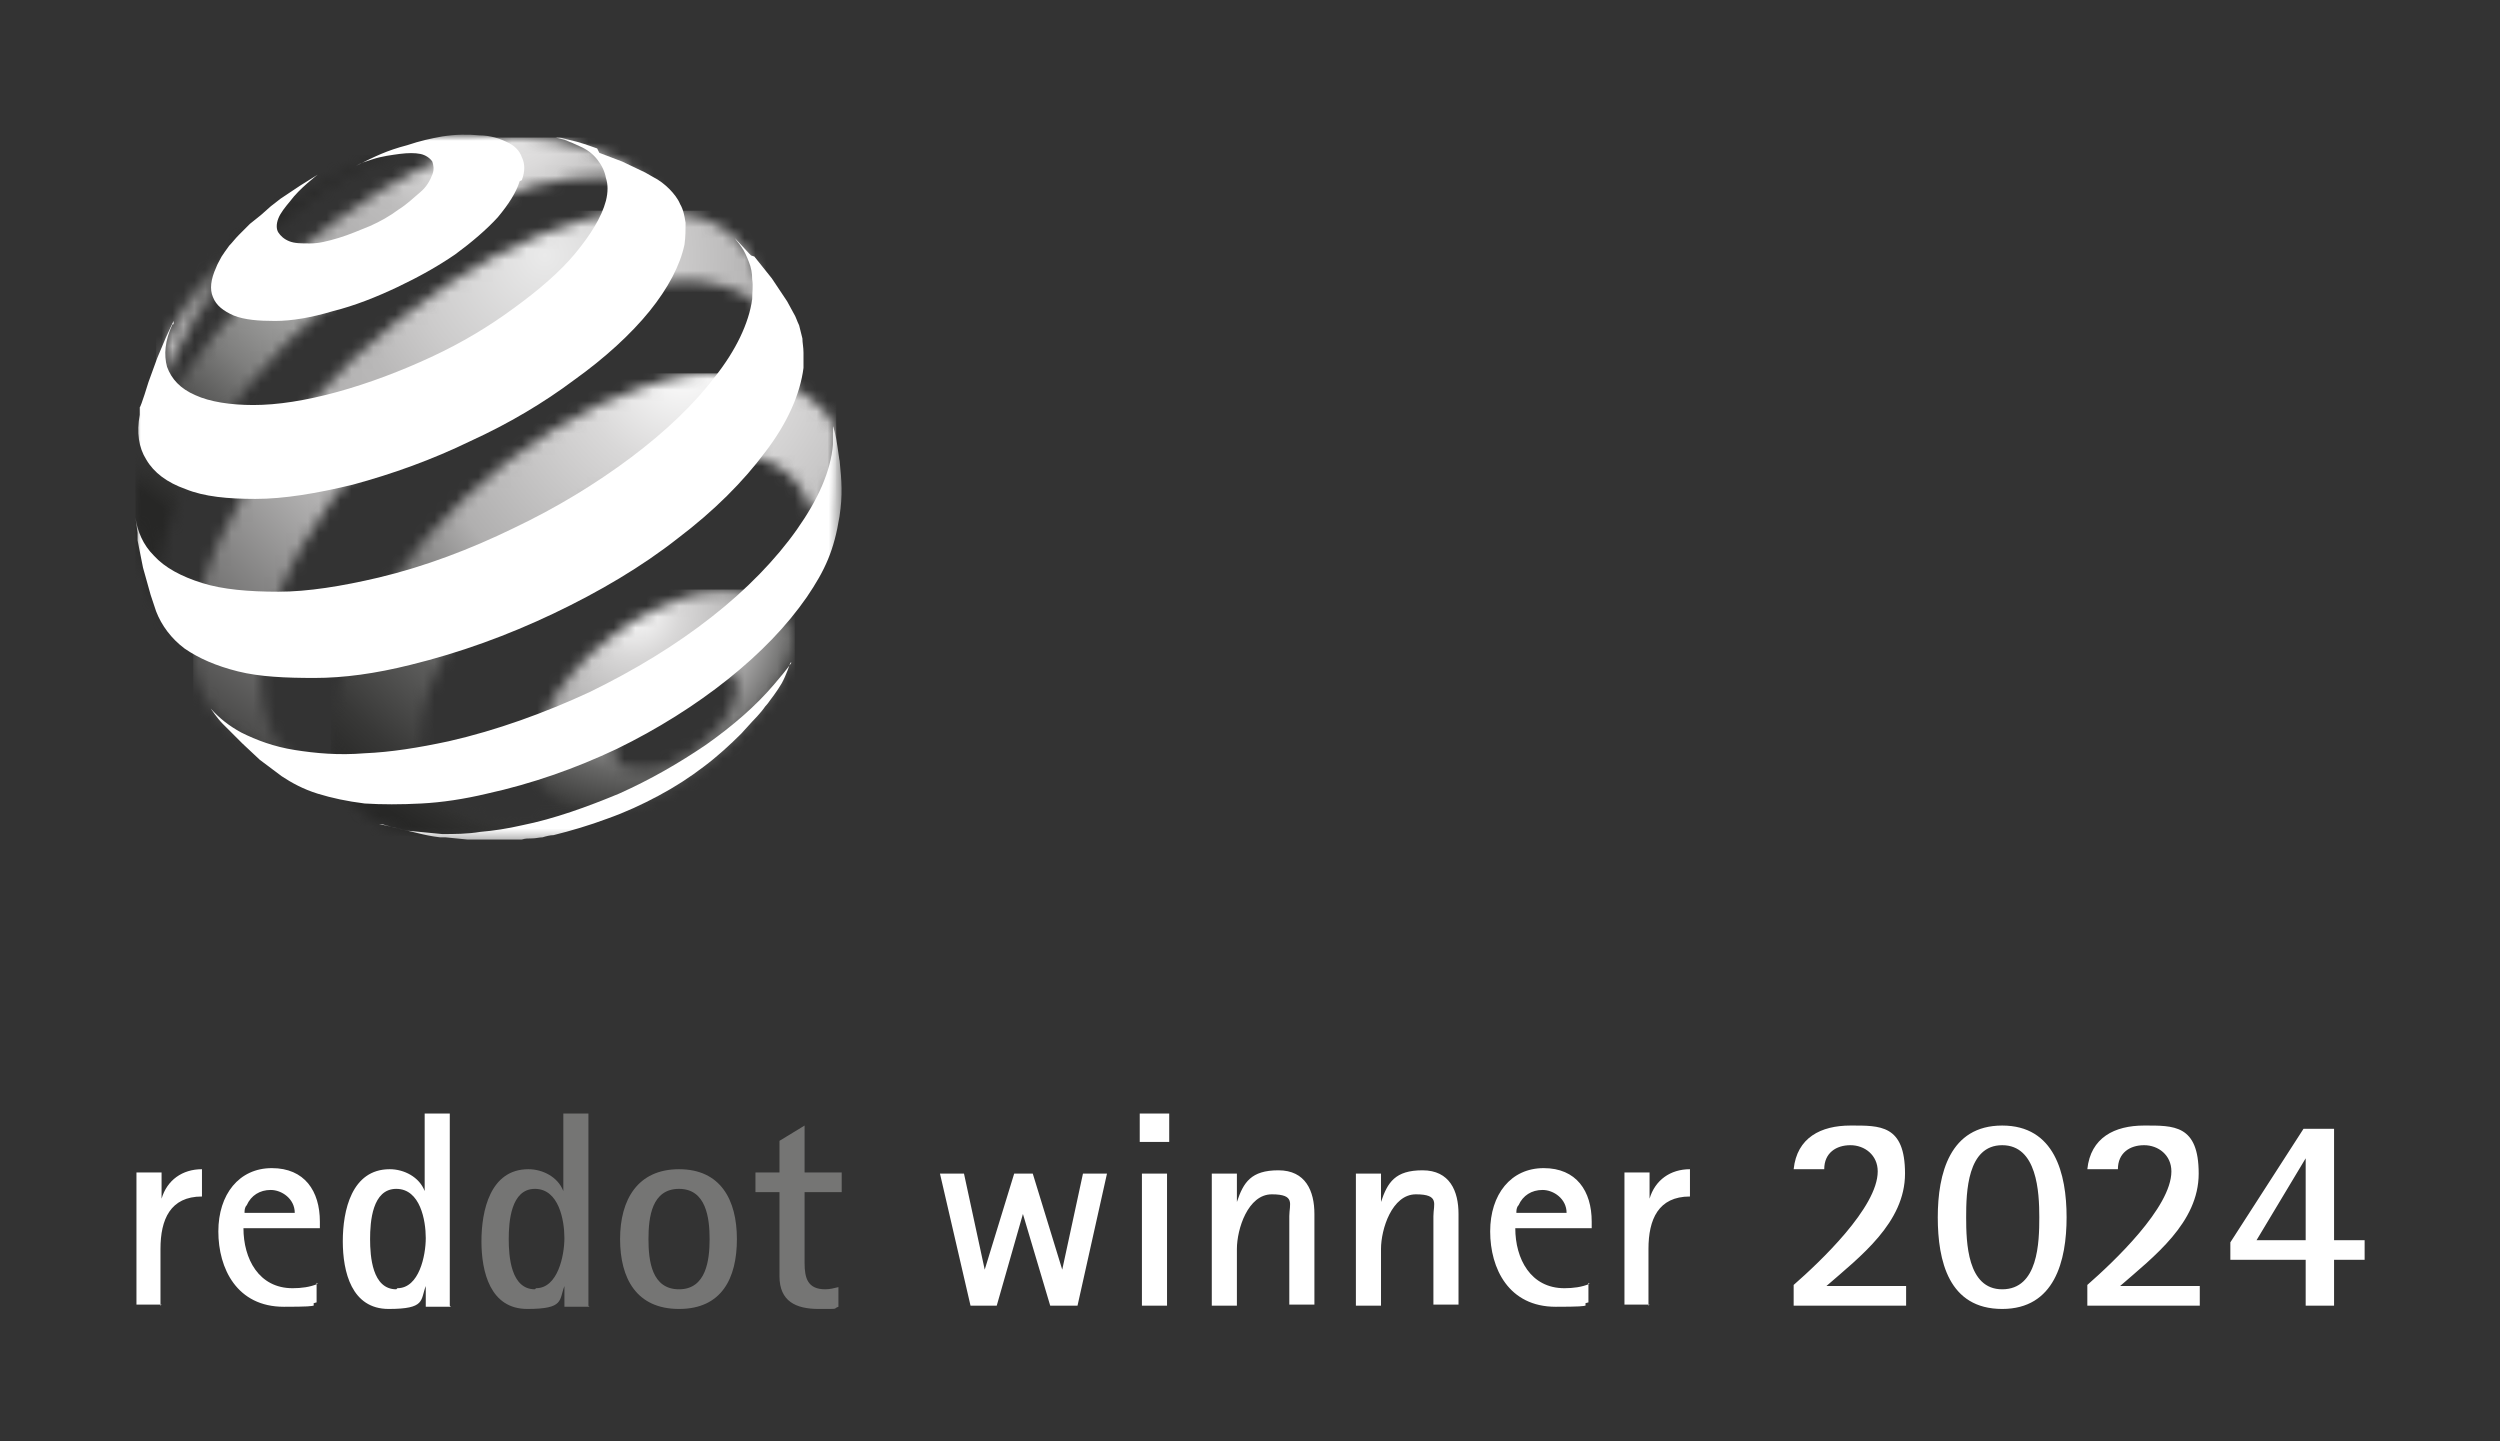 <svg id="Ebene_1" xmlns="http://www.w3.org/2000/svg" xmlns:xlink="http://www.w3.org/1999/xlink" version="1.1" viewBox="0 0 229 132">
  <rect x="0" y="0" width="229" height="132" fill="#333333" stroke="none"/>
  <!-- Generator: Adobe Illustrator 29.8.2, SVG Export Plug-In . SVG Version: 2.1.1 Build 3)  -->
  <defs>
    <style>
      .st0 {
        fill: none;
      }

      .st1 {
        mask: url(#mask);
      }

      .st2 {
        fill: url(#Unbenannter_Verlauf);
      }

      .st3 {
        fill: url(#Unbenannter_Verlauf_2);
      }

      .st4 {
        fill: url(#Unbenannter_Verlauf_4);
      }

      .st5 {
        fill: url(#Unbenannter_Verlauf_3);
      }

      .st6 {
        fill: url(#Unbenannter_Verlauf_5);
      }

      .st7 {
        mask: url(#mask-2);
      }

      .st8 {
        mask: url(#mask-3);
      }

      .st9 {
        mask: url(#mask-4);
      }

      .st10 {
        mask: url(#mask-5);
      }

      .st11 {
        mask: url(#mask-1);
      }

      .st12 {
        fill: #757574;
      }

      .st13 {
        fill: #fff;
      }

      .st14 {
        clip-path: url(#clippath);
      }
    </style>
    <clipPath id="clippath">
      <rect class="st0" width="229" height="132"/>
    </clipPath>
    <mask id="mask" x="48.7" y="54" width="24.1" height="20.6" maskUnits="userSpaceOnUse">
      <g id="mask0_604_705">
        <path class="st13" d="M57.7,70.5c-.5-.2-.9-.4-1.2-.8-.3-.4-.4-.9-.4-1.5,0-.6.2-1.2.4-1.8.3-.6.7-1.2,1.2-1.9.5-.6,1.1-1.2,1.8-1.7.7-.5,1.4-1,2.2-1.3.8-.3,1.5-.6,2.2-.7.7-.1,1.3,0,1.8,0,.5.1,1,.4,1.3.7.3.4.5.8.5,1.4,0,.6-.1,1.2-.4,1.8-.3.6-.7,1.3-1.2,1.9-.5.6-1.1,1.2-1.8,1.8-.7.5-1.4,1-2.3,1.4-.8.4-1.6.6-2.3.7-.2,0-.5,0-.7,0-.4,0-.8,0-1.1-.2ZM64.8,54.2c-1.4.2-2.9.7-4.5,1.5-1.6.7-3.1,1.7-4.4,2.7-1.4,1-2.6,2.2-3.6,3.4-1,1.2-1.9,2.5-2.5,3.8-.6,1.3-1,2.6-1,3.8,0,1.2.2,2.2.8,3,.5.8,1.4,1.4,2.4,1.8,1.1.3,2.3.5,3.8.3,1.5-.2,3-1,4.7-1.8,1.7-.8,3-1.8,4.5-3,1.5-1.1,2.8-2.4,3.8-3.7,1.1-1.3,2.2-2.4,2.8-3.7.8-1.6,1.2-2.7,1.1-3.9,0-1.2-.7-2.1-1.4-2.8-.7-.7-1.7-1.1-2.8-1.3-.5-.1-1.2-.2-1.8-.2s-1.3,0-2,.2Z"/>
      </g>
    </mask>
    <radialGradient id="Unbenannter_Verlauf" data-name="Unbenannter Verlauf" cx="-134.4" cy="314.1" fx="-134.4" fy="314.1" r="1" gradientTransform="translate(2920.8 6746.2) scale(21.3 -21.3)" gradientUnits="userSpaceOnUse">
      <stop offset="0" stop-color="#fff"/>
      <stop offset=".2" stop-color="#d9d8d8"/>
      <stop offset=".5" stop-color="#b0afaf"/>
      <stop offset=".7" stop-color="#666665"/>
      <stop offset=".9" stop-color="#383837"/>
      <stop offset="1" stop-color="#272726"/>
    </radialGradient>
    <mask id="mask-1" x="14.3" y="14.2" width="22.3" height="24.4" maskUnits="userSpaceOnUse">
      <g id="mask1_604_705">
        <path class="st13" d="M14.3,38.6h0c0-.1,0,0,0,0ZM33.2,14.9c-1.6.7-2.4,1.2-3.9,2.1-4.4,2.7-7,4.2-10.2,8.1-1.3,1.6-2.1,2.5-3,4.3-.4.9-1,2.4-1,2.4l-.2,1.7-.3,2.3-.2,2.1v.6c0-.1,0-.3,0-.4,0-.2,0-.4,0-.6,0-.2,0-.4.1-.6,0-.2,0-.4.1-.6.5-2,1.4-4.1,2.9-6.5,1.6-2.6,2.8-4,4.9-6.1,2.2-2.1,3.6-3.7,6.2-5.6,1.6-1.2,5.5-3.6,7.8-3.9.2,0,.2,0,.1,0-.3,0-2.4.2-3.4.7"/>
      </g>
    </mask>
    <radialGradient id="Unbenannter_Verlauf_2" data-name="Unbenannter Verlauf 2" cx="-134.2" cy="313.8" fx="-134.2" fy="313.8" r="1" gradientTransform="translate(2778.7 6505) scale(20.6 -20.6)" gradientUnits="userSpaceOnUse">
      <stop offset="0" stop-color="#fcfcfc"/>
      <stop offset="0" stop-color="#e1e1e1"/>
      <stop offset=".2" stop-color="#cdcccc"/>
      <stop offset=".2" stop-color="#bebdbd"/>
      <stop offset=".3" stop-color="#b5b4b4"/>
      <stop offset=".5" stop-color="#b3b2b2"/>
      <stop offset=".5" stop-color="#b0afaf"/>
      <stop offset=".8" stop-color="#666665"/>
      <stop offset=".9" stop-color="#383837"/>
      <stop offset="1" stop-color="#272726"/>
    </radialGradient>
    <mask id="mask-2" x="12.4" y="12.6" width="48.9" height="45.4" maskUnits="userSpaceOnUse">
      <g id="mask2_604_705">
        <path class="st13" d="M15.9,58l-.2-.3c0,0,.1.2.2.3ZM61.2,18.8c-.1-.1-.2-.3-.4-.4l.4.4ZM45.6,12.8c-1.7.4-2.8.8-4.8,1.6-1.9.8-3.9,1.9-6,3.1-2.9,1.8-5.6,3.8-8.2,6-2.5,2.2-4.9,4.6-6.9,7.1-2,2.5-3.8,5-5.1,7.5-1.4,2.5-1.9,5-2.3,7.3,0,.4,0,.9,0,1.3h0c0,.7.4,3.2.8,5,.2.8.3,1.3.6,2.1.3.9,1,2.3,1,2.3l.3.6.6,1c-.2-.4-.4-.8-.5-1.2-.2-.5-.3-1-.4-1.6,0-.6-.1-1.2-.1-1.8s0-1.3.2-2c.4-2.5,1.3-5.1,2.7-7.8,1.4-2.6,3.2-5.4,5.3-8,2.1-2.6,4.5-5.1,7.2-7.4,2.6-2.3,5.5-4.5,8.6-6.3,2.5-1.5,4.8-2.7,7.1-3.5,2.3-.9,4.4-1.5,6.4-1.7,2-.3,3.8-.2,5.4.2,1.4.3,2.6,1,3.5,1.9l-1.3-1.4-1.8-1.6-.9-.7-2-.8c-1.1-.3-2.5-.9-3.9-1.1-.9-.1-2.1-.3-3.4-.3s-1.3,0-1.9.2Z"/>
      </g>
    </mask>
    <radialGradient id="Unbenannter_Verlauf_3" data-name="Unbenannter Verlauf 3" cx="-138.2" cy="319.2" fx="-138.2" fy="319.2" r="1" gradientTransform="translate(6968.2 16029.8) scale(50.1 -50.2)" gradientUnits="userSpaceOnUse">
      <stop offset="0" stop-color="#fff"/>
      <stop offset=".2" stop-color="#dbdada"/>
      <stop offset=".3" stop-color="#bebdbd"/>
      <stop offset=".4" stop-color="#b3b2b2"/>
      <stop offset=".5" stop-color="#acacab"/>
      <stop offset=".6" stop-color="#9b9b9a"/>
      <stop offset=".7" stop-color="#7f7f7e"/>
      <stop offset=".8" stop-color="#585857"/>
      <stop offset="1" stop-color="#272726"/>
    </radialGradient>
    <mask id="mask-3" x="17.7" y="19.3" width="54.4" height="51.6" maskUnits="userSpaceOnUse">
      <g id="mask3_604_705">
        <path class="st13" d="M29.8,70.9l-.7-.3c.2,0,.5.2.7.3ZM57,19.5c-2.3.2-4.8.9-7.5,2-2.6,1-5.4,2.5-8.3,4.4-3.2,2.1-6.2,4.5-8.9,7-2.7,2.6-5.1,5.3-7.2,8.2-2.1,2.8-3.8,5.8-5.1,8.6-1.3,2.9-2.1,5.7-2.2,8.4,0,1,0,1.9,0,2.8.1.9.3,1.7.6,2.4.3.7.7,1.4,1.2,2,.5.6,1,1.1,1.6,1.5l2.2,1.4,2.1,1.1,2.3,1,1.3.5c-.7-.3-1.3-.6-1.9-1-.8-.6-1.4-1.2-1.9-2-.5-.8-.9-1.7-1.1-2.7-.2-1-.3-2.1-.3-3.3,0-2.5.7-5.1,1.9-7.9,1.1-2.7,2.7-5.4,4.6-8.1,1.9-2.6,4.2-5.2,6.7-7.6,2.5-2.4,5.3-4.6,8.3-6.5,3-1.9,5.9-3.3,8.6-4.3,2.8-1,6.4-1.7,8.7-1.7,2.3,0,4.4.6,6,1.6,1.6,1.1,2,2.9,2.5,5.1l.9-.2-2.8-7.3-.7-1.6c-1-1.6-2.5-2.7-4.3-3.3-1.1-.4-2.6-.5-4.2-.5s-2.1,0-3.1.2"/>
      </g>
    </mask>
    <radialGradient id="Unbenannter_Verlauf_4" data-name="Unbenannter Verlauf 4" cx="-138.7" cy="319.9" fx="-138.7" fy="319.9" r="1" gradientTransform="translate(8496.8 19537.5) scale(60.9 -61)" gradientUnits="userSpaceOnUse">
      <stop offset="0" stop-color="#fff"/>
      <stop offset="0" stop-color="#eaeaea"/>
      <stop offset=".2" stop-color="#cccbcb"/>
      <stop offset=".3" stop-color="#b9b8b8"/>
      <stop offset=".4" stop-color="#b3b2b2"/>
      <stop offset=".5" stop-color="#b3b2b2"/>
      <stop offset="1" stop-color="#1d1d1c"/>
    </radialGradient>
    <mask id="mask-4" x="30.3" y="34.2" width="46.3" height="42.4" maskUnits="userSpaceOnUse">
      <g id="mask4_604_705">
        <path class="st13" d="M52.3,74.4c.4-.1.8-.3,1.2-.4l-1.2.4ZM53.4,73.9h.1s0,0-.1,0ZM53.5,73.9c.1,0,.2,0,.3-.1h-.3ZM59,35.4c-2.7.9-5.5,2.2-8.4,4-2.9,1.8-5.6,3.9-8,6.2-2.4,2.3-4.6,4.7-6.4,7.2-1.8,2.5-3.3,5.1-4.3,7.6-1,2.6-1.6,5-1.5,7.3,0,1.4.3,2.7.7,3.8.5,1.1,1.1,2.1,2,2.8.9.8,1.9,1.4,3.2,1.7,1.3.3,2.6.5,4.2.6h.3l2.4-.2,2.4-.3,1.2-.2,2.2-.5,2.1-.6.6-.2.7-.3c-1.6.6-3.1.9-4.5,1-1.9.2-3.5,0-4.9-.5-1.4-.5-2.5-1.3-3.2-2.4-.8-1.1-1.2-2.4-1.3-4.1,0-1.8.3-3.8,1.1-5.9.8-2,1.9-4.1,3.3-6.1,1.4-2,3.2-4,5.1-5.8,1.9-1.8,4.1-3.5,6.4-4.9,2.3-1.4,4.6-2.5,6.8-3.1,2.2-.7,4.2-1,6-.9,1.8,0,3.4.6,4.6,1.5,1.2.9,2.1,2.2,2.5,4,.2-.5,1.3-.9,1.5-1.5.1-.5.3-1.1.4-1.6.1-.6.4-3.6.5-4.1-.1-.3,0-.6-.3-.9-.8-1.6-1.7-2.1-3-3.1-1.6-1-4.5-1.7-6.8-1.8h-.3c-2.2,0-4.6.4-7.2,1.3Z"/>
      </g>
    </mask>
    <radialGradient id="Unbenannter_Verlauf_5" data-name="Unbenannter Verlauf 5" cx="-138.1" cy="319.1" fx="-138.1" fy="319.1" r="1" gradientTransform="translate(6829.6 15701.2) scale(49 -49.1)" gradientUnits="userSpaceOnUse">
      <stop offset="0" stop-color="#fff"/>
      <stop offset=".2" stop-color="#d9d8d8"/>
      <stop offset=".5" stop-color="#b0afaf"/>
      <stop offset=".7" stop-color="#666665"/>
      <stop offset=".9" stop-color="#383837"/>
      <stop offset="1" stop-color="#272726"/>
    </radialGradient>
    <mask id="mask-5" x="12.4" y="12.4" width="64.6" height="64.7" maskUnits="userSpaceOnUse">
      <g id="mask5_604_705">
        <path class="st13" d="M77,12.4H12.4v64.7h64.6V12.4Z"/>
      </g>
    </mask>
  </defs>
  <g class="st14">
    <g>
      <path class="st13" d="M98.7,119.6l2.7-12.1h-2.2l-1.9,8.8h0l-2.7-8.8h-1.7l-2.7,8.8h0l-1.9-8.8h-2.2l2.8,12.1h2.4l2.4-8.4h0l2.5,8.4h2.4ZM107.1,104.6v-2.6h-2.7v2.6h2.7ZM106.9,119.6v-12.1h-2.3v12.1h2.3ZM120.4,119.6v-8.4c0-2.1-.8-4-3.3-4s-3.2,1.1-3.8,2.9h0v-2.6h-2.3v12.1h2.3v-5.2c0-1.8,1-5,3.2-5s1.6.9,1.6,2c0,.5,0,1,0,1.5v6.6h2.3ZM133.6,119.6v-8.4c0-2.1-.8-4-3.3-4s-3.2,1.1-3.8,2.9h0v-2.6h-2.3v12.1h2.3v-5.2c0-1.8,1-5,3.2-5s1.6.9,1.6,2c0,.5,0,1,0,1.5v6.6h2.3ZM145.6,117.6c-.7.3-1.5.4-2.3.4-3.1,0-4.5-2.7-4.5-5.5h7v-.6c0-2.8-1.4-4.9-4.4-4.9s-4.9,2.4-4.9,5.8,1.7,6.9,6,6.9,2-.2,3-.4v-1.8h0ZM138.9,111.1c0-.2,0-.5.2-.7.4-.9,1.2-1.4,2.2-1.4s2.2.8,2.2,2.1h-4.6,0ZM151,119.6v-5.2c0-2.7.9-4.8,3.8-4.8v-2.5c-1.8,0-3.2,1-3.7,2.7h0v-2.4h-2.3v12.1h2.3ZM174.6,119.6v-1.8h-7.3c3.1-2.7,7.2-5.8,7.2-10.3s-2.3-4.4-5-4.4-4.9,1.1-5.2,4h2.8c0-1.5,1.1-2.2,2.4-2.2s2.5.9,2.5,2.4c0,3.3-5.3,8.3-7.7,10.4v1.9h10.4,0ZM183.4,119.9c4.8,0,5.9-4.4,5.9-8.4s-1.1-8.4-5.9-8.4-5.9,4.4-5.9,8.4,1,8.4,5.9,8.4ZM183.4,118.1c-3.2,0-3.3-4.3-3.3-6.6s.1-6.6,3.3-6.6,3.4,4.3,3.4,6.6-.1,6.6-3.4,6.6ZM201.5,119.6v-1.8h-7.3c3.1-2.7,7.2-5.8,7.2-10.3s-2.3-4.4-5-4.4-4.9,1.1-5.2,4h2.8c0-1.5,1.1-2.2,2.4-2.2s2.5.9,2.5,2.4c0,3.3-5.3,8.3-7.7,10.4v1.9h10.4ZM213.8,119.6v-4.2h2.8v-1.8h-2.8v-10.2h-2.8l-6.7,10.4v1.6h6.9v4.2h2.5ZM211.3,113.6h-4.6l4.5-7.5h0v7.5Z"/>
      <path class="st12" d="M53.9,119.6v-17.6h-2.3v7.1h0c-.5-1.3-1.9-2-3.2-2-3.5,0-4.3,3.8-4.3,6.6s.8,6.2,4.2,6.2,2.9-.8,3.4-2.1h0v1.9h2.3,0ZM49,118.1c-2.2,0-2.4-3-2.4-4.6s.2-4.6,2.4-4.6,2.7,2.9,2.7,4.5-.6,4.6-2.6,4.6ZM62.2,119.9c3.9,0,5.3-2.8,5.3-6.4s-1.5-6.4-5.3-6.4-5.4,2.8-5.4,6.4,1.5,6.4,5.4,6.4ZM62.2,118.1c-2.5,0-2.8-2.6-2.8-4.6s.3-4.6,2.8-4.6,2.8,2.7,2.8,4.6-.3,4.6-2.8,4.6ZM76.8,117.9c-.4.1-.8.2-1.2.2-1.6,0-1.9-1-1.9-2.4v-6.5h3.4v-1.8h-3.4v-4.3l-2.3,1.4v2.9h-2.2v1.8h2.2v7.7c0,2.3,1.5,3,3.6,3s1.2,0,1.8-.2v-1.8h0Z"/>
      <path class="st13" d="M14.7,119.6v-5.2c0-2.7.9-4.8,3.8-4.8v-2.5c-1.8,0-3.2,1-3.7,2.7h0v-2.4h-2.3v12.1h2.3ZM29.1,117.6c-.7.3-1.5.4-2.3.4-3.1,0-4.5-2.7-4.5-5.5h7v-.6c0-2.8-1.4-4.9-4.4-4.9s-4.9,2.4-4.9,5.8,1.7,6.9,6,6.9,2-.2,3-.4v-1.8h0ZM22.4,111.1c0-.2,0-.5.2-.7.4-.9,1.2-1.4,2.2-1.4s2.2.8,2.2,2.1h-4.6,0ZM41.2,119.6v-17.6h-2.3v7.1h0c-.5-1.3-1.9-2-3.2-2-3.5,0-4.3,3.8-4.3,6.6s.8,6.2,4.2,6.2,2.9-.8,3.4-2.1h0v1.9h2.3,0ZM36.3,118.1c-2.2,0-2.4-3-2.4-4.6s.2-4.6,2.4-4.6,2.7,2.9,2.7,4.5-.6,4.6-2.6,4.6Z"/>
      <g class="st1">
        <path class="st2" d="M72.8,54h-24.1v20.6h24.1v-20.6Z"/>
      </g>
      <g class="st11">
        <path class="st3" d="M36.6,14.2H14.3v24.4h22.3V14.2Z"/>
      </g>
      <g class="st7">
        <path class="st5" d="M61.2,12.6H12.4v45.4h48.9V12.6Z"/>
      </g>
      <g class="st8">
        <path class="st4" d="M72.1,19.3H17.7v51.5h54.4V19.3Z"/>
      </g>
      <g class="st9">
        <path class="st6" d="M76.6,34.2H30.3v42.4h46.3v-42.4Z"/>
      </g>
      <g class="st10">
        <g>
          <path class="st13" d="M47.6,16.6c-.3,1-1,2.1-2,3.3-1,1.1-2.4,2.3-3.9,3.4-1.6,1.1-3.4,2.1-5.3,3-1.9.9-3.9,1.7-5.9,2.2-2,.6-3.8.9-5.3.9-1.5,0-2.8-.1-3.8-.5-.9-.4-1.6-.9-1.9-1.7-.3-.7-.2-1.6.3-2.7.1-.3.3-.6.5-1,.2-.3.4-.6.7-1,.3-.3.5-.6.9-1,.3-.3.6-.6,1-1l1-.8.9-.8.9-.7.9-.6.9-.6.8-.5.8-.5s-1.7,1.3-2.5,2.4c-.5.6-.9,1.1-1.1,1.6-.2.5-.2,1,0,1.3.2.3.5.6,1,.8.5.2,1.1.2,1.9.2.8,0,1.6-.2,2.6-.5,1-.3,1.9-.7,2.9-1.1.9-.4,1.8-.9,2.6-1.5.8-.5,1.4-1.1,2-1.6s.9-1.1,1.1-1.6c.2-.5.1-.9,0-1.2-.2-.3-.6-.6-1.1-.7-.5-.1-1.1-.1-1.9,0-.7.1-1.6.2-2.5.5-.6.2-1,.3-1.5.6,1.8-.9,2.8-1.4,4.7-1.9,1.2-.4,2.1-.6,3.2-.8,1.3-.2,2.4-.2,3.4-.1,1,0,1.9.3,2.5.6.7.3,1.2.8,1.4,1.4.3.6.3,1.3,0,2.1"/>
          <path class="st13" d="M72.4,60.7s-.4,1.2-.8,1.9c-.4.7-1.1,1.6-1.1,1.6,0,0-.2.3-.4.5-.4.6-1.2,1.4-1.2,1.4l-1,1.1c-1,1-2.2,2.1-3.4,3-1.3,1-2.7,1.9-4.2,2.7-1.5.8-3,1.5-4.7,2.1-1.6.6-3.3,1.1-4.9,1.5-.3,0-.7.1-1,.2-.3,0-.6.1-1,.1-.3,0-.6,0-.9.1-.3,0-.6,0-.9,0h-1.8c0,0-.4,0-.4,0h-1.9c0,0-2-.2-2-.2,0,0-.3,0-.5,0-.8-.1-1.3-.2-2.1-.4-.8-.2-2.1-.5-2.1-.5l-1.1-.3h-.3c.8.1,1.7.4,2.7.6,1,.1,2,.2,3.1.3,1.1,0,2.3,0,3.5-.2,1.2-.1,2.5-.3,3.8-.6,3-.6,6-1.7,8.9-2.9,2.9-1.3,5.5-2.8,8-4.5,2.4-1.7,4.5-3.5,6.2-5.5.6-.7,1.1-1.3,1.6-2,0,0,0,0,0,0"/>
          <path class="st13" d="M54.9,14l2.1.8,2.1,1,.7.4c.6.3,1.1.7,1.5,1.1.4.4.8.9,1,1.4.3.5.4,1.1.5,1.7,0,.6,0,1.3-.1,2-.4,1.9-1.5,4-3.2,6.1-1.7,2.1-4.1,4.3-6.9,6.3-2.8,2.1-6,4-9.5,5.6-3.5,1.7-7.1,3-10.8,4-3.3.8-6.3,1.3-8.9,1.3-2.5,0-4.7-.2-6.4-.9-1.7-.6-2.9-1.5-3.6-2.7-.7-1.1-.9-2.5-.6-4.1v-.7c.1,0,.8-2.3.8-2.3l.8-2.2.8-1.9.7-1.5v.3c-.1,0-.1,0-.1,0-.7,1.5-.8,2.8-.5,3.9.4,1.1,1.2,2,2.6,2.6,1.3.6,3.2.9,5.3.9,2.2,0,4.8-.4,7.7-1.2,2.9-.8,5.8-1.9,8.6-3.2,2.8-1.3,5.3-2.8,7.6-4.5,2.2-1.6,4.2-3.3,5.6-5,1.4-1.7,2.4-3.3,2.8-4.8.2-.8.2-1.5,0-2.1-.1-.6-.4-1.2-.8-1.7-.4-.5-.9-.9-1.6-1.2-.4-.2-.9-.4-1.4-.6l-.8-.2c.3,0,.5,0,.8.1,0,0,.8.2,1.2.3.7.2,1.8.6,1.8.6"/>
          <path class="st13" d="M69.1,23.5l1.6,2,1.4,2.1.6,1.1c.2.3.3.7.5,1.1.1.4.2.8.3,1.2,0,.4.1.8.1,1.3s0,.9,0,1.4c-.3,2.4-1.5,5.1-3.5,7.7-2,2.7-4.7,5.4-8,7.9-3.3,2.6-7.2,4.9-11.4,6.9-4.2,2-8.6,3.6-13.1,4.7-3.2.8-6.1,1.2-8.8,1.2-2.6,0-5-.1-7-.6-2-.5-3.6-1.2-4.9-2.1-1.2-.9-2.1-2.1-2.6-3.4l-.5-1.5-.7-2.5-.5-2.5v-.7c0,0-.2-1.4-.2-1.4.2,1.3.7,2.5,1.7,3.5,1,1.1,2.5,1.9,4.4,2.5,1.9.6,4.3.8,7,.8,2.7,0,5.8-.5,9.2-1.3,4.2-1,8.4-2.6,12.3-4.5,4-1.9,7.6-4.1,10.8-6.5,3.2-2.4,5.8-4.9,7.7-7.4,1.9-2.4,3.1-4.9,3.4-7.1,0-.6.1-1.2,0-1.8,0-.6-.1-1.1-.3-1.6-.2-.5-.4-1-.7-1.4-.2-.3-.4-.5-.6-.8l1.3,1.4.2.2h0Z"/>
          <path class="st13" d="M76.9,42.1c.2,2,.3,3.2,0,5.2-.5,3.1-1.3,4.9-3,7.4-1.8,2.6-4.2,5.1-7.2,7.5-3,2.4-6.5,4.6-10.2,6.4-3.8,1.8-7.8,3.2-11.9,4.1-2.1.5-4.1.8-6,.9-1.9.1-3.6.1-5.2,0-1.6-.2-3-.5-4.3-.9-1.3-.4-2.4-1-3.3-1.6l-2-1.5-1.6-1.5s-1.1-1.1-1.8-1.8c-.5-.5-1.1-1.4-1.1-1.4.8.9,1.7,1.6,2.8,2.2,1.4.7,3,1.3,4.9,1.6,1.9.3,4,.5,6.4.3,2.4-.1,4.9-.5,7.7-1.1,4.4-1,8.8-2.6,12.9-4.5,4.1-2,7.9-4.3,11.2-6.9,3.2-2.5,5.9-5.3,7.8-8,1.9-2.7,3.1-5.3,3.3-7.8,0-.3,0-.5,0-.8s0-.5,0-.8c0-.3.3,1.1.3,1.1,0,0,.2,1.2.3,2"/>
        </g>
      </g>
    </g>
  </g>
</svg>
